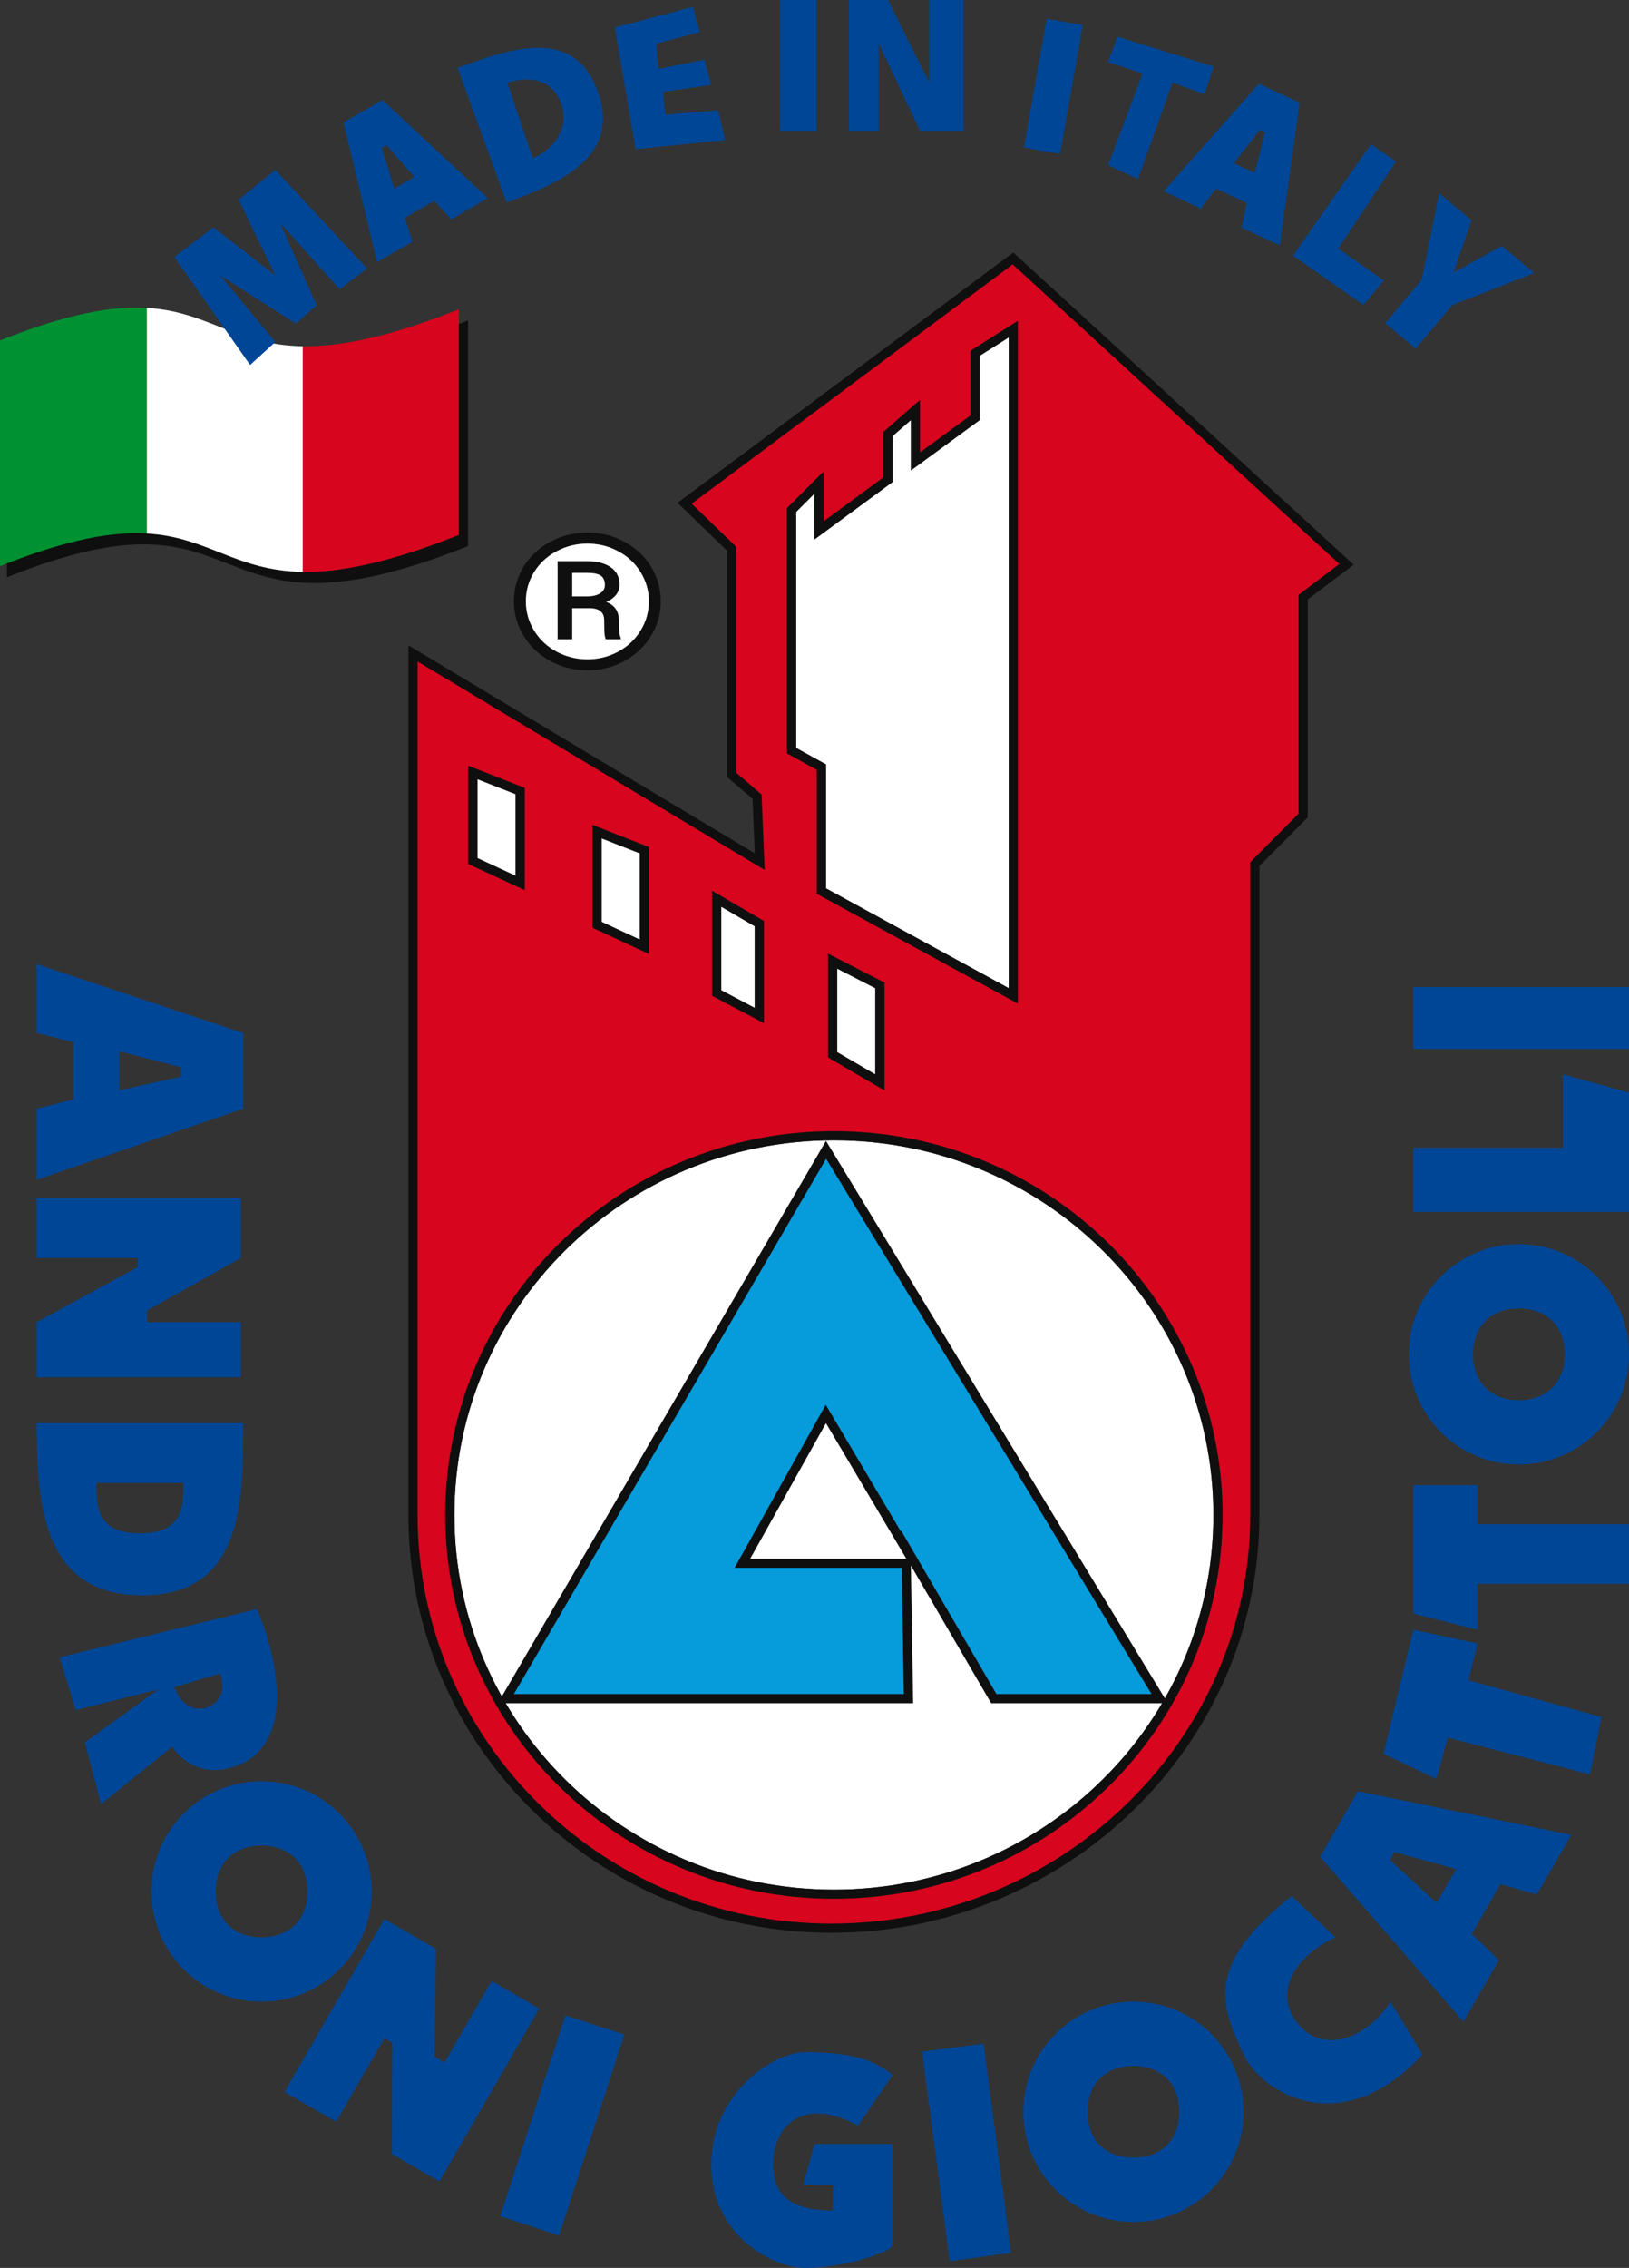 <?xml version="1.0" encoding="UTF-8"?> <svg xmlns="http://www.w3.org/2000/svg" width="355" height="494" viewBox="0 0 355 494" fill="none"><rect x="0" y="0" width="355" height="494" fill="#333333" stroke="none"/><path fill-rule="evenodd" clip-rule="evenodd" d="M213.5 77.5L219.822 73.5V215.247L180 193.5V166.5L173.5 162.921V111.5L177.5 107.5V117.5L194.5 105V95L198.5 91.5V102.481L213.5 91.5V77.5ZM190.756 215.247L182.435 210.983V229.184L190.756 234.042V215.247ZM104.042 169.714L112.362 172.978V190.772L104.042 186.915V169.714ZM139.424 185.87L131.104 182.605V200.807L139.424 204.664V185.87ZM157.168 197.497L164.488 201.762V219.556L157.168 215.698V197.497ZM181.729 411.603C227.405 411.603 264.432 375.065 264.432 329.995C264.432 284.924 227.405 248.386 181.729 248.386C136.053 248.386 99.025 284.924 99.025 329.995C99.025 375.065 136.053 411.603 181.729 411.603Z" fill="white"></path><path d="M197.5 341.017L197.983 370H110.242L180.017 250.454L252.721 370H216.574L199.364 340.496L197.436 337.192L197.441 337.44L180.86 309.49L179.974 307.997L179.127 309.512L162.627 339.012L161.795 340.5H163.5H197.492L197.5 341.017Z" fill="#069BDB" stroke="#0F0F0F" stroke-width="2"></path><path d="M90 329.995V142.331L163.974 186.727L165.564 187.681L165.487 185.829L164.999 173.959L164.981 173.525L164.652 173.241L159.471 168.792V119.99V119.566L159.166 119.271L149.192 109.615L220.759 56.296L293.44 122.926L284.38 129.776L283.983 130.077V130.574V177.643L273.748 187.934L273.457 188.227V188.639V329.995C273.457 379.677 231.637 420 181.227 420C130.831 420 90 379.691 90 329.995ZM212.965 76.655L212.5 76.949V77.5V90.993L199.5 100.51V91.5V89.296L197.841 90.747L193.841 94.247L193.5 94.546V95V104.494L178.5 115.523V107.5V105.086L176.793 106.793L172.793 110.793L172.5 111.086V111.5V162.921V163.511L173.018 163.796L179 167.091V193.5V194.093L179.521 194.378L219.343 216.125L220.822 216.933V215.247V73.5V71.684L219.288 72.655L212.965 76.655ZM191.756 215.247V214.636L191.212 214.357L182.891 210.093L181.435 209.346V210.983V229.184V229.758L181.931 230.047L190.251 234.905L191.756 235.783V234.042V215.247ZM104.407 168.783L103.042 168.247V169.714V186.915V187.553L103.621 187.822L111.942 191.68L113.362 192.338V190.772V172.978V172.296L112.728 172.047L104.407 168.783ZM140.424 185.87V185.188L139.789 184.939L131.469 181.674L130.104 181.139V182.605V200.807V201.445L130.683 201.714L139.003 205.572L140.424 206.23V204.664V185.87ZM157.671 196.633L156.168 195.757V197.497V215.698V216.302L156.702 216.583L164.022 220.441L165.488 221.214V219.556V201.762V201.187L164.992 200.898L157.671 196.633ZM181.728 412.603C227.944 412.603 265.432 375.63 265.432 329.995C265.432 284.359 227.944 247.386 181.728 247.386C135.513 247.386 98.025 284.359 98.025 329.995C98.025 375.63 135.513 412.603 181.728 412.603Z" fill="#D7051E" stroke="#0F0F0F" stroke-width="2"></path><ellipse cx="127.515" cy="131" rx="14.546" ry="14" fill="white"></ellipse><path d="M112 130.97C112 128.271 112.699 125.766 114.097 123.455C115.51 121.144 117.457 119.327 119.938 118.004C122.434 116.668 125.125 116 128.011 116C130.898 116 133.581 116.668 136.062 118.004C138.543 119.327 140.482 121.144 141.88 123.455C143.293 125.766 144 128.271 144 130.97C144 133.602 143.324 136.067 141.97 138.365C140.617 140.663 138.693 142.513 136.197 143.916C133.717 145.305 130.988 146 128.011 146C125.05 146 122.321 145.312 119.825 143.936C117.345 142.546 115.42 140.703 114.052 138.405C112.684 136.107 112 133.629 112 130.97ZM114.593 130.97C114.593 133.268 115.195 135.399 116.397 137.363C117.6 139.313 119.231 140.843 121.291 141.952C123.366 143.061 125.606 143.615 128.011 143.615C130.432 143.615 132.679 143.054 134.754 141.932C136.829 140.796 138.453 139.26 139.625 137.323C140.813 135.386 141.407 133.268 141.407 130.97C141.407 128.685 140.813 126.581 139.625 124.657C138.453 122.72 136.829 121.197 134.754 120.088C132.679 118.966 130.432 118.405 128.011 118.405C125.606 118.405 123.366 118.959 121.291 120.068C119.216 121.164 117.578 122.687 116.375 124.637C115.187 126.588 114.593 128.699 114.593 130.97ZM124.696 132.473V139.247H121.517V122.232H127.741C130.041 122.232 131.822 122.673 133.085 123.555C134.363 124.424 135.002 125.693 135.002 127.363C135.002 129.006 134.04 130.262 132.116 131.13C133.95 131.798 134.874 133.161 134.889 135.218V136.441C134.889 137.59 135.017 138.418 135.273 138.926V139.247H132.003C131.792 138.766 131.687 137.91 131.687 136.681C131.687 135.439 131.665 134.704 131.619 134.477C131.379 133.194 130.394 132.526 128.665 132.473H124.696ZM124.696 129.908H128.214C129.297 129.881 130.169 129.647 130.83 129.206C131.492 128.766 131.822 128.184 131.822 127.463C131.822 126.488 131.529 125.8 130.943 125.399C130.357 124.985 129.312 124.778 127.808 124.778H124.696V129.908Z" fill="#0F0F0F"></path><path d="M102 118.955C41.5 143.002 57.5 103.27 1.5 125.751V76.606C57.5 54.124 41.5 93.856 102 69.809V118.955Z" fill="#0F0F0F"></path><path d="M-0 123.323V74.178C14.821 68.228 24.564 66.636 32 67.066V116.211C24.564 115.781 14.821 117.373 -0 123.323Z" fill="#009132"></path><path d="M32 116.211V67.066C45.417 67.842 51.323 75.201 66 75.422V124.568C51.323 124.346 45.417 116.987 32 116.211Z" fill="white"></path><path d="M100 67.382V116.527C84.403 122.727 73.923 124.687 66 124.567V75.422C73.923 75.542 84.403 73.581 100 67.382Z" fill="#D7051E"></path><path fill-rule="evenodd" clip-rule="evenodd" d="M53 310H8C8 327 9 347.5 31 347.5C53 347.5 53 327 53 310ZM40 323H21C21 327.987 21 334 30.5 334C40 334 40 327.987 40 323Z" fill="#004696"></path><path d="M52.5 261H8V274H30V276L8 288V300H52.5V288H32V285.5L52.5 274V261Z" fill="#004696"></path><path d="M83.75 418L62 455.672L73.258 462.172L83.758 443.986L85.49 444.986L85.383 469.172L95.775 475.172L117.525 437.5L107.133 431.5L96.883 449.254L94.718 448.004L95.008 424.5L83.75 418Z" fill="#004696"></path><path fill-rule="evenodd" clip-rule="evenodd" d="M8 210L53 225V241.5L8 257V241.5L16 239.5V227L8 225V210ZM26 229V237.5L39.5 234.5V232.5L26 229Z" fill="#004696"></path><path fill-rule="evenodd" clip-rule="evenodd" d="M342.416 399.677L295.945 390.167L287.695 404.456L318.916 440.38L326.666 426.956L320.738 421.224L326.988 410.399L334.916 412.667L342.416 399.677ZM317.328 407.131L313.078 414.492L302.886 405.144L303.886 403.412L317.328 407.131Z" fill="#004696"></path><path fill-rule="evenodd" clip-rule="evenodd" d="M13 361L56 350.5C56 350.5 67 375 54 383.5C43 389.5 37.5 380.5 37.5 380.5L22 393L18.5 379.5L34.5 368L16.5 372.5L13 361ZM38 367.5C39 370 41 373 45 372C48.5 370.5 49 368 48 364.5L38 367.5Z" fill="#004696"></path><path fill-rule="evenodd" clip-rule="evenodd" d="M57 436C70.255 436 81 425.255 81 412C81 398.745 70.255 388 57 388C43.745 388 33 398.745 33 412C33 425.255 43.745 436 57 436ZM57 422C63.075 422 67 418.075 67 412C67 405.925 63.075 402 57 402C50.925 402 47 405.925 47 412C47 418.075 50.925 422 57 422Z" fill="#004696"></path><path fill-rule="evenodd" clip-rule="evenodd" d="M331 319C344.255 319 355 308.255 355 295C355 281.745 344.255 271 331 271C317.745 271 307 281.745 307 295C307 308.255 317.745 319 331 319ZM331 305C337.075 305 341 301.075 341 295C341 288.925 337.075 285 331 285C324.925 285 321 288.925 321 295C321 301.075 324.925 305 331 305Z" fill="#004696"></path><path fill-rule="evenodd" clip-rule="evenodd" d="M247 484C260.255 484 271 473.255 271 460C271 446.745 260.255 436 247 436C233.745 436 223 446.745 223 460C223 473.255 233.745 484 247 484ZM247 470C253.075 470 257 466.075 257 460C257 453.925 253.075 450 247 450C240.925 450 237 453.925 237 460C237 466.075 240.925 470 247 470Z" fill="#004696"></path><path d="M308 215H355V228.5H308V215Z" fill="#004696"></path><path d="M109 482.749L123.215 439L136.054 443.172L121.839 486.92L109 482.749Z" fill="#004696"></path><path d="M206.951 492.507L200.947 446.901L214.331 445.139L220.336 490.745L206.951 492.507Z" fill="#004696"></path><path d="M355 345V332H322V323.5H308V351.5L322 355V345H355Z" fill="#004696"></path><path d="M322 358L308 355L301.5 382L313 387.5L315.5 378.5L346.5 386.5L349 374L320 366L322 358Z" fill="#004696"></path><path d="M340.596 250H308V264H355V238L340.596 234V250Z" fill="#004696"></path><path d="M175 476L177.5 467H194.5V489C194.5 490.5 184 494 175.5 494C168.5 494 155 487 155 471.5C155 456 168.5 447 175.5 447C186.251 447 191 449 194.5 452L187 463C175 456.5 168.5 463 168.5 471.5C168.5 479 173.5 481.5 181.5 481.5V476H175Z" fill="#004696"></path><path d="M281.5 413L291 422C281.5 426.5 277.5 434.5 283 441C288.501 447.5 298 444 303 436L310 447.5C292.5 466.5 275 456 271 447.5C265.94 436.746 262.5 428 281.5 413Z" fill="#004696"></path><path d="M134 6L151 1.5L152.5 7L143 9.5L143.5 15L153.5 13L155 18.5L144.5 20L145 25L156.5 24L158 30.5L138.5 32.5L134 6Z" fill="#004696"></path><path d="M178 0H170V28.5H178V0Z" fill="#004696"></path><path d="M193.5 0H185V28.5H191.5V9.5L200.5 28.5H210V0H202.5V18L193.5 0Z" fill="#004696"></path><path d="M235.965 5.461L228.087 4.072L223.138 32.139L231.016 33.528L235.965 5.461Z" fill="#004696"></path><path d="M52 43.5L60 37L80 58.5L74 63L61 48.5L69 66.5L64.5 70.5L48 60L60 74.5L54.5 79.5L38 56L46.5 49.5L60 60L52 43.5Z" fill="#004696"></path><path fill-rule="evenodd" clip-rule="evenodd" d="M99.716 14.784L110.391 44.112C121.873 39.933 135.481 34.242 130.263 19.904C125.044 5.566 111.198 10.605 99.716 14.784ZM110.58 18.061L116.087 34.444C119.455 33.218 124.517 28.74 122.263 22.548C120.01 16.357 113.948 16.835 110.58 18.061Z" fill="#004696"></path><path fill-rule="evenodd" clip-rule="evenodd" d="M82.152 57.11L74.863 26.678L83.344 21.781L106.312 43.161L98.344 47.762L94.65 43.736L88.224 47.446L89.863 52.658L82.152 57.11ZM85.919 41.079L90.288 38.556L84.246 31.652L83.218 32.246L85.919 41.079Z" fill="#004696"></path><path fill-rule="evenodd" clip-rule="evenodd" d="M253.599 41.664L274.347 18.238L283.223 22.377L278.882 53.454L270.544 49.566L271.722 44.231L264.998 41.095L261.668 45.427L253.599 41.664ZM268.891 35.555L273.464 37.687L275.653 28.778L274.578 28.276L268.891 35.555Z" fill="#004696"></path><path d="M249 16L241.5 36L248 39L255.5 18L262.5 20.5L264.5 14.5L243.5 8L241.5 13.5L249 16Z" fill="#004696"></path><path d="M281.778 55.686L298.779 31.405L304.198 35.2L291.632 54.146L301.566 61.102L297.131 66.436L281.778 55.686Z" fill="#004696"></path><path d="M316.449 66.476L308.498 75.952L301.879 70.398L309.83 60.922L313.611 42.076L320.672 48.001L316.754 59.392L327.292 53.555L334.352 59.48L316.449 66.476Z" fill="#004696"></path></svg> 